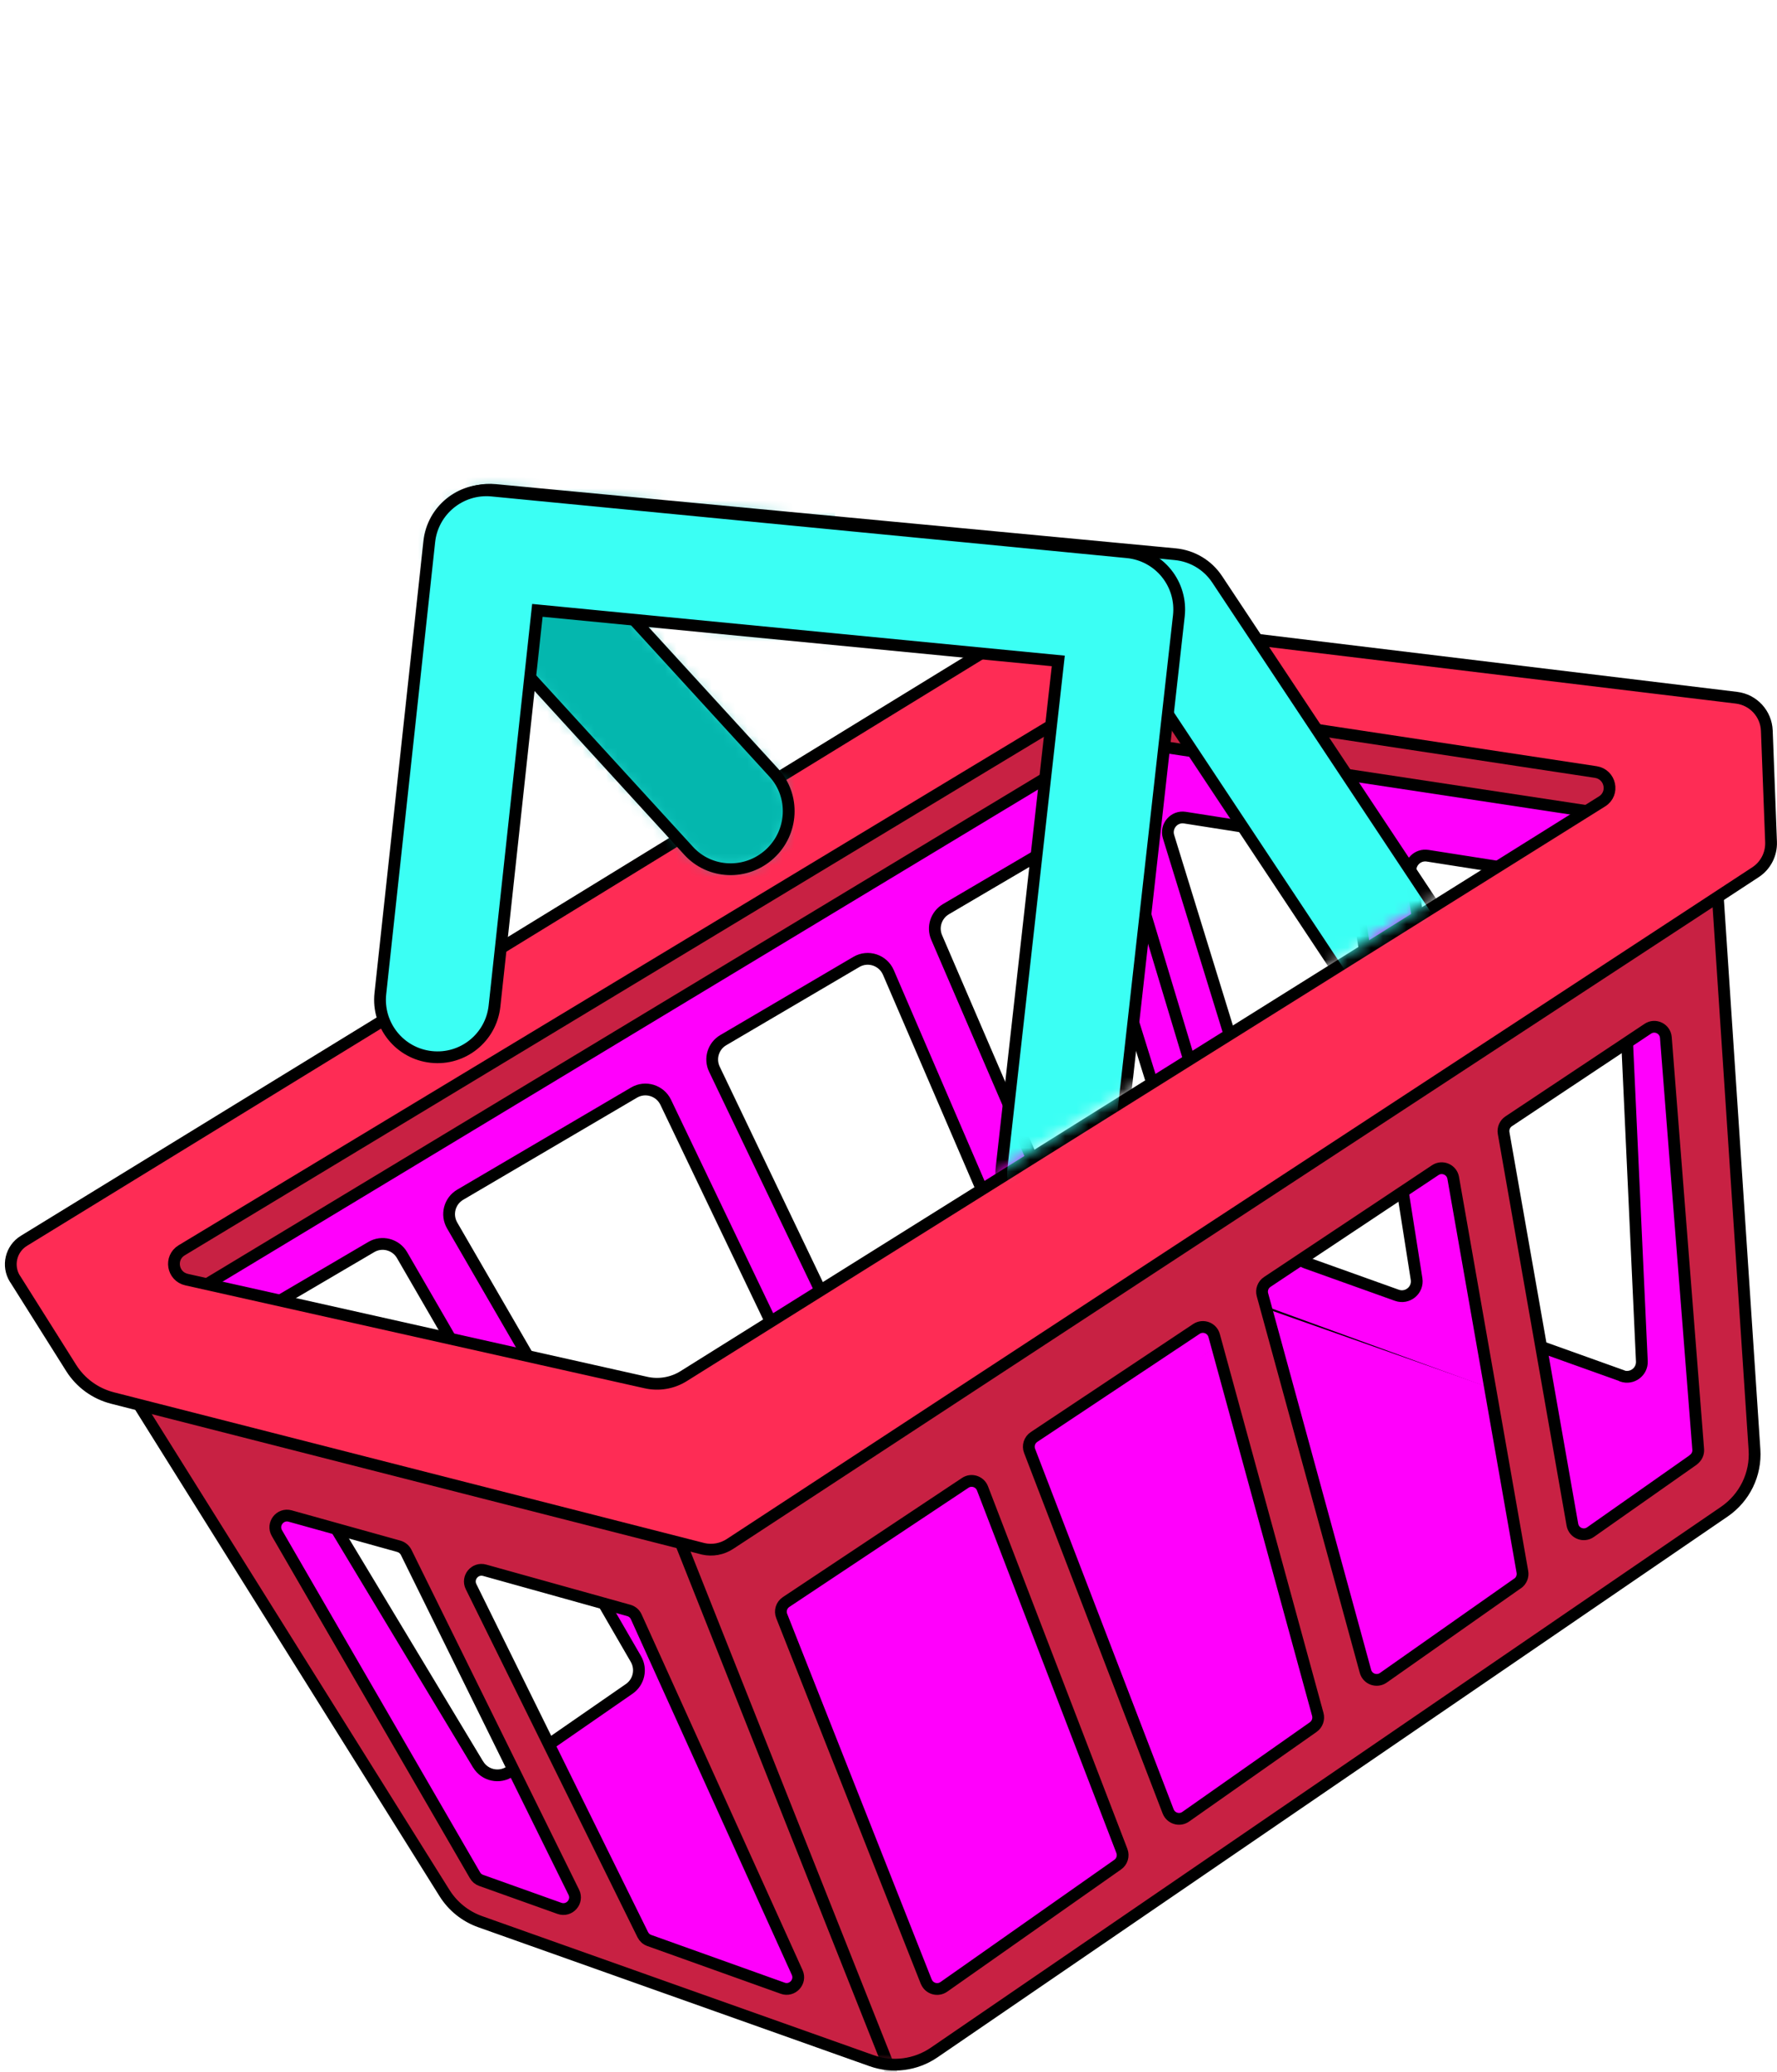 <svg width="151" height="176" viewBox="0 0 151 176" fill="none" xmlns="http://www.w3.org/2000/svg">
<path d="M7.008 110.527L39.194 160.796L108.685 111.187L92.319 58.368L7.008 110.527ZM102.044 109.825L96.687 113.533C95.691 114.222 94.317 113.827 93.843 112.717L79.594 79.636C79.21 78.748 79.552 77.722 80.38 77.23L89.229 72.029C90.291 71.405 91.659 71.933 92.025 73.109L102.782 107.677C103.028 108.475 102.734 109.339 102.044 109.819V109.825ZM89.331 118.626L79.678 125.309C78.712 125.981 77.375 125.627 76.865 124.565L60.708 90.825C60.276 89.931 60.606 88.851 61.464 88.353L72.767 81.712C73.757 81.13 75.035 81.55 75.491 82.606L90.003 116.304C90.363 117.138 90.081 118.116 89.337 118.632L89.331 118.626ZM72.377 130.367L60.708 138.448C59.79 139.084 58.525 138.802 57.967 137.836L38.421 104.096C37.893 103.184 38.199 102.02 39.105 101.486L53.875 92.811C54.841 92.241 56.083 92.625 56.569 93.633L73.013 127.973C73.421 128.819 73.151 129.839 72.377 130.373V130.367ZM40.622 149.877L19.697 115.128C19.145 114.216 19.451 113.035 20.368 112.495L31.545 105.931C32.457 105.391 33.639 105.703 34.167 106.621L54.037 140.926C54.535 141.79 54.289 142.888 53.473 143.457L43.352 150.465C42.446 151.095 41.192 150.825 40.628 149.877H40.622Z" fill="#FF00FC" stroke="black" stroke-linecap="round" stroke-linejoin="round"/>
<path d="M92.007 60.012L107.503 111.475L146.343 125.633L143.794 68.261L92.001 60.012H92.007ZM137.842 116.868L126.635 112.861C126.203 112.705 125.885 112.327 125.813 111.871L119.868 74.129C119.736 73.283 120.462 72.557 121.308 72.689L136.636 75.094C137.23 75.184 137.674 75.683 137.698 76.282L139.516 115.632C139.558 116.526 138.676 117.18 137.83 116.88L137.842 116.868ZM110.203 106.447L99.296 71.069C99.02 70.181 99.776 69.305 100.694 69.455L113.635 71.483C114.175 71.567 114.601 71.993 114.685 72.533L120.372 108.643C120.522 109.591 119.604 110.347 118.704 110.029L110.989 107.269C110.617 107.137 110.323 106.831 110.209 106.453L110.203 106.447Z" fill="#FF00FC" stroke="black" stroke-linecap="round" stroke-linejoin="round"/>
<path d="M147.118 125.099L77.717 173.892L39.831 161.87L39.009 158.798L107.84 111.253" fill="#FF00FC"/>
<path d="M136.583 69.161L95.961 63.006C94.929 62.85 93.879 63.06 92.991 63.594L16.421 109.789L13.133 112.381L8.586 108.457L92.601 56.203L140.02 63.696L136.577 69.161H136.583Z" fill="#C82143" stroke="black" stroke-linecap="round" stroke-linejoin="round"/>
<path d="M59.491 123.324L10.338 116.976L37.773 160.808C38.481 161.936 39.549 162.793 40.803 163.237L74.063 175.044C75.845 175.674 77.819 175.416 79.373 174.354L146.53 128.405C148.252 127.223 149.23 125.225 149.086 123.138L145.588 70.403L59.479 123.33L59.491 123.324ZM143.89 124.007L135.155 130.145C134.561 130.565 133.733 130.223 133.613 129.509L127.77 96.248C127.704 95.858 127.872 95.468 128.196 95.252L140.021 87.387C140.65 86.967 141.496 87.381 141.556 88.131L144.304 123.114C144.334 123.462 144.172 123.798 143.884 124.001L143.89 124.007ZM128.958 134.5L117.553 142.516C116.989 142.912 116.209 142.63 116.029 141.97L107.276 109.981C107.162 109.567 107.33 109.129 107.684 108.895L121.962 99.398C122.556 99.002 123.36 99.35 123.486 100.052L129.366 133.523C129.432 133.9 129.276 134.284 128.958 134.506V134.5ZM111.589 146.709L100.755 154.322C100.227 154.694 99.495 154.466 99.261 153.866L87.49 123.246C87.322 122.814 87.478 122.322 87.868 122.064L101.666 112.885C102.23 112.513 102.992 112.795 103.172 113.449L111.979 145.629C112.087 146.031 111.937 146.463 111.595 146.703L111.589 146.709ZM78.707 168.331L66.426 137.272C66.252 136.84 66.408 136.342 66.798 136.084L82.019 125.963C82.546 125.609 83.26 125.843 83.488 126.431L95.331 157.226C95.493 157.652 95.349 158.132 94.977 158.39L80.201 168.775C79.679 169.141 78.947 168.925 78.713 168.331H78.707ZM66.51 168.889L55.171 164.833C54.931 164.749 54.733 164.569 54.619 164.341L40.029 134.776C39.651 134.008 40.359 133.157 41.181 133.385L53.431 136.798C53.713 136.876 53.947 137.074 54.067 137.344L67.74 167.551C68.1 168.349 67.326 169.183 66.504 168.889H66.51ZM40.359 159.29L23.53 130.229C23.087 129.461 23.8 128.543 24.652 128.777L33.892 131.351C34.161 131.429 34.389 131.615 34.515 131.867L48.758 160.736C49.154 161.534 48.374 162.404 47.534 162.104L40.881 159.728C40.659 159.65 40.473 159.494 40.359 159.29Z" fill="#C82143"/>
<mask id="mask0_16_1184" style="mask-type:luminance" maskUnits="userSpaceOnUse" x="10" y="70" width="140" height="106">
<path d="M59.491 123.324L10.338 116.976L37.773 160.808C38.481 161.936 39.549 162.793 40.803 163.237L74.063 175.044C75.845 175.674 77.819 175.416 79.373 174.354L146.53 128.405C148.252 127.223 149.23 125.225 149.086 123.138L145.588 70.403L59.479 123.33L59.491 123.324ZM143.89 124.007L135.155 130.145C134.561 130.565 133.733 130.223 133.613 129.509L127.77 96.248C127.704 95.858 127.872 95.468 128.196 95.252L140.021 87.387C140.65 86.967 141.496 87.381 141.556 88.131L144.304 123.114C144.334 123.462 144.172 123.798 143.884 124.001L143.89 124.007ZM128.958 134.5L117.553 142.516C116.989 142.912 116.209 142.63 116.029 141.97L107.276 109.981C107.162 109.567 107.33 109.129 107.684 108.895L121.962 99.398C122.556 99.002 123.36 99.35 123.486 100.052L129.366 133.523C129.432 133.9 129.276 134.284 128.958 134.506V134.5ZM111.589 146.709L100.755 154.322C100.227 154.694 99.495 154.466 99.261 153.866L87.49 123.246C87.322 122.814 87.478 122.322 87.868 122.064L101.666 112.885C102.23 112.513 102.992 112.795 103.172 113.449L111.979 145.629C112.087 146.031 111.937 146.463 111.595 146.703L111.589 146.709ZM78.707 168.331L66.426 137.272C66.252 136.84 66.408 136.342 66.798 136.084L82.019 125.963C82.546 125.609 83.26 125.843 83.488 126.431L95.331 157.226C95.493 157.652 95.349 158.132 94.977 158.39L80.201 168.775C79.679 169.141 78.947 168.925 78.713 168.331H78.707ZM66.51 168.889L55.171 164.833C54.931 164.749 54.733 164.569 54.619 164.341L40.029 134.776C39.651 134.008 40.359 133.157 41.181 133.385L53.431 136.798C53.713 136.876 53.947 137.074 54.067 137.344L67.74 167.551C68.1 168.349 67.326 169.183 66.504 168.889H66.51ZM40.359 159.29L23.53 130.229C23.087 129.461 23.8 128.543 24.652 128.777L33.892 131.351C34.161 131.429 34.389 131.615 34.515 131.867L48.758 160.736C49.154 161.534 48.374 162.404 47.534 162.104L40.881 159.728C40.659 159.65 40.473 159.494 40.359 159.29Z" fill="white"/>
</mask>
<g mask="url(#mask0_16_1184)">
<path d="M76.643 178.362L55.352 124.781" stroke="black" stroke-linecap="round" stroke-linejoin="round"/>
</g>
<path d="M59.491 123.324L10.338 116.976L37.773 160.808C38.481 161.936 39.549 162.793 40.803 163.237L74.063 175.044C75.845 175.674 77.819 175.416 79.373 174.354L146.53 128.405C148.252 127.223 149.23 125.225 149.086 123.138L145.588 70.403L59.479 123.33L59.491 123.324ZM143.89 124.007L135.155 130.145C134.561 130.565 133.733 130.223 133.613 129.509L127.77 96.248C127.704 95.858 127.872 95.468 128.196 95.252L140.021 87.387C140.65 86.967 141.496 87.381 141.556 88.131L144.304 123.114C144.334 123.462 144.172 123.798 143.884 124.001L143.89 124.007ZM128.958 134.5L117.553 142.516C116.989 142.912 116.209 142.63 116.029 141.97L107.276 109.981C107.162 109.567 107.33 109.129 107.684 108.895L121.962 99.398C122.556 99.002 123.36 99.35 123.486 100.052L129.366 133.523C129.432 133.9 129.276 134.284 128.958 134.506V134.5ZM111.589 146.709L100.755 154.322C100.227 154.694 99.495 154.466 99.261 153.866L87.49 123.246C87.322 122.814 87.478 122.322 87.868 122.064L101.666 112.885C102.23 112.513 102.992 112.795 103.172 113.449L111.979 145.629C112.087 146.031 111.937 146.463 111.595 146.703L111.589 146.709ZM78.707 168.331L66.426 137.272C66.252 136.84 66.408 136.342 66.798 136.084L82.019 125.963C82.546 125.609 83.26 125.843 83.488 126.431L95.331 157.226C95.493 157.652 95.349 158.132 94.977 158.39L80.201 168.775C79.679 169.141 78.947 168.925 78.713 168.331H78.707ZM66.51 168.889L55.171 164.833C54.931 164.749 54.733 164.569 54.619 164.341L40.029 134.776C39.651 134.008 40.359 133.157 41.181 133.385L53.431 136.798C53.713 136.876 53.947 137.074 54.067 137.344L67.74 167.551C68.1 168.349 67.326 169.183 66.504 168.889H66.51ZM40.359 159.29L23.53 130.229C23.087 129.461 23.8 128.543 24.652 128.777L33.892 131.351C34.161 131.429 34.389 131.615 34.515 131.867L48.758 160.736C49.154 161.534 48.374 162.404 47.534 162.104L40.881 159.728C40.659 159.65 40.473 159.494 40.359 159.29Z" stroke="black" stroke-linecap="round" stroke-linejoin="round"/>
<path d="M1.279 108.631L6.048 116.202C6.846 117.468 8.1 118.38 9.552 118.752L59.767 131.567C60.541 131.741 61.351 131.591 62.017 131.159L149.17 74.093C150.033 73.529 150.531 72.557 150.495 71.525L150.135 62.07C150.081 60.63 148.99 59.442 147.556 59.268L91.144 52.441C89.644 52.261 88.126 52.591 86.836 53.383L2.029 105.403C0.925 106.081 0.583 107.533 1.273 108.631H1.279ZM15.437 106.207L92.007 60.012C92.895 59.478 93.945 59.268 94.977 59.424L135.599 65.579C136.853 65.772 137.207 67.403 136.133 68.075L58.099 116.892C57.145 117.492 55.981 117.69 54.877 117.438L15.857 108.697C14.651 108.427 14.387 106.843 15.437 106.207Z" fill="#FE2C55" stroke="black" stroke-linecap="round" stroke-linejoin="round"/>
<mask id="mask1_16_1184" style="mask-type:luminance" maskUnits="userSpaceOnUse" x="12" y="0" width="124" height="117">
<path d="M38.278 0.138L135.371 67.415C135.306 67.397 135.587 67.805 135.527 67.847L57.907 116.4C57.626 115.668 12.618 86.133 12.618 86.133L38.278 0.138Z" fill="white"/>
</mask>
<g mask="url(#mask1_16_1184)">
<path d="M119.959 88.149C120.937 88.173 121.939 87.903 122.821 87.315C125.071 85.809 125.701 82.774 124.219 80.542L103.425 49.207C102.621 47.995 101.313 47.215 99.861 47.077L42.093 41.624C40.053 41.426 38.146 42.506 37.228 44.318C36.31 46.13 36.598 48.307 37.954 49.789L58.52 72.275C60.325 74.249 63.415 74.369 65.413 72.539C67.411 70.709 67.567 67.625 65.761 65.645L53.762 52.531L96.532 56.568L116.054 85.995C116.953 87.357 118.429 88.107 119.953 88.143L119.959 88.149Z" fill="#3BFFF4"/>
<mask id="mask2_16_1184" style="mask-type:luminance" maskUnits="userSpaceOnUse" x="36" y="41" width="90" height="48">
<path d="M119.959 88.149C120.937 88.173 121.939 87.903 122.821 87.315C125.071 85.809 125.701 82.774 124.219 80.542L103.425 49.207C102.621 47.995 101.313 47.215 99.861 47.077L42.093 41.624C40.053 41.426 38.146 42.506 37.228 44.318C36.31 46.13 36.598 48.307 37.954 49.789L58.52 72.275C60.325 74.249 63.415 74.369 65.413 72.539C67.411 70.709 67.567 67.625 65.761 65.645L53.762 52.531L96.532 56.568L116.054 85.995C116.953 87.357 118.429 88.107 119.953 88.143L119.959 88.149Z" fill="white"/>
</mask>
<g mask="url(#mask2_16_1184)">
<path d="M30.39 76.191L69.683 77.66L71.151 38.367L31.858 36.899L30.39 76.191Z" fill="#04B7AE"/>
</g>
<path d="M119.959 88.149C120.937 88.173 121.939 87.903 122.821 87.315C125.071 85.809 125.701 82.774 124.219 80.542L103.425 49.207C102.621 47.995 101.313 47.215 99.861 47.077L42.093 41.624C40.053 41.426 38.146 42.506 37.228 44.318C36.31 46.13 36.598 48.307 37.954 49.789L58.52 72.275C60.325 74.249 63.415 74.369 65.413 72.539C67.411 70.709 67.567 67.625 65.761 65.645L53.762 52.531L96.532 56.568L116.054 85.995C116.953 87.357 118.429 88.107 119.953 88.143L119.959 88.149Z" stroke="black" stroke-miterlimit="10"/>
<path d="M89.782 104.551C92.314 104.647 94.522 102.776 94.81 100.22L100.173 52.309C100.317 51.013 99.939 49.711 99.112 48.691C98.29 47.677 97.096 47.035 95.794 46.909L41.799 41.672C39.142 41.42 36.766 43.346 36.478 46.004L32.32 84.406C32.032 87.081 33.964 89.493 36.646 89.781C39.328 90.075 41.733 88.137 42.021 85.455L45.663 51.847L89.927 56.142L85.115 99.134C84.815 101.81 86.741 104.228 89.422 104.527C89.543 104.539 89.668 104.551 89.788 104.551H89.782Z" fill="#3BFFF4" stroke="black" stroke-miterlimit="10"/>
</g>
</svg>
